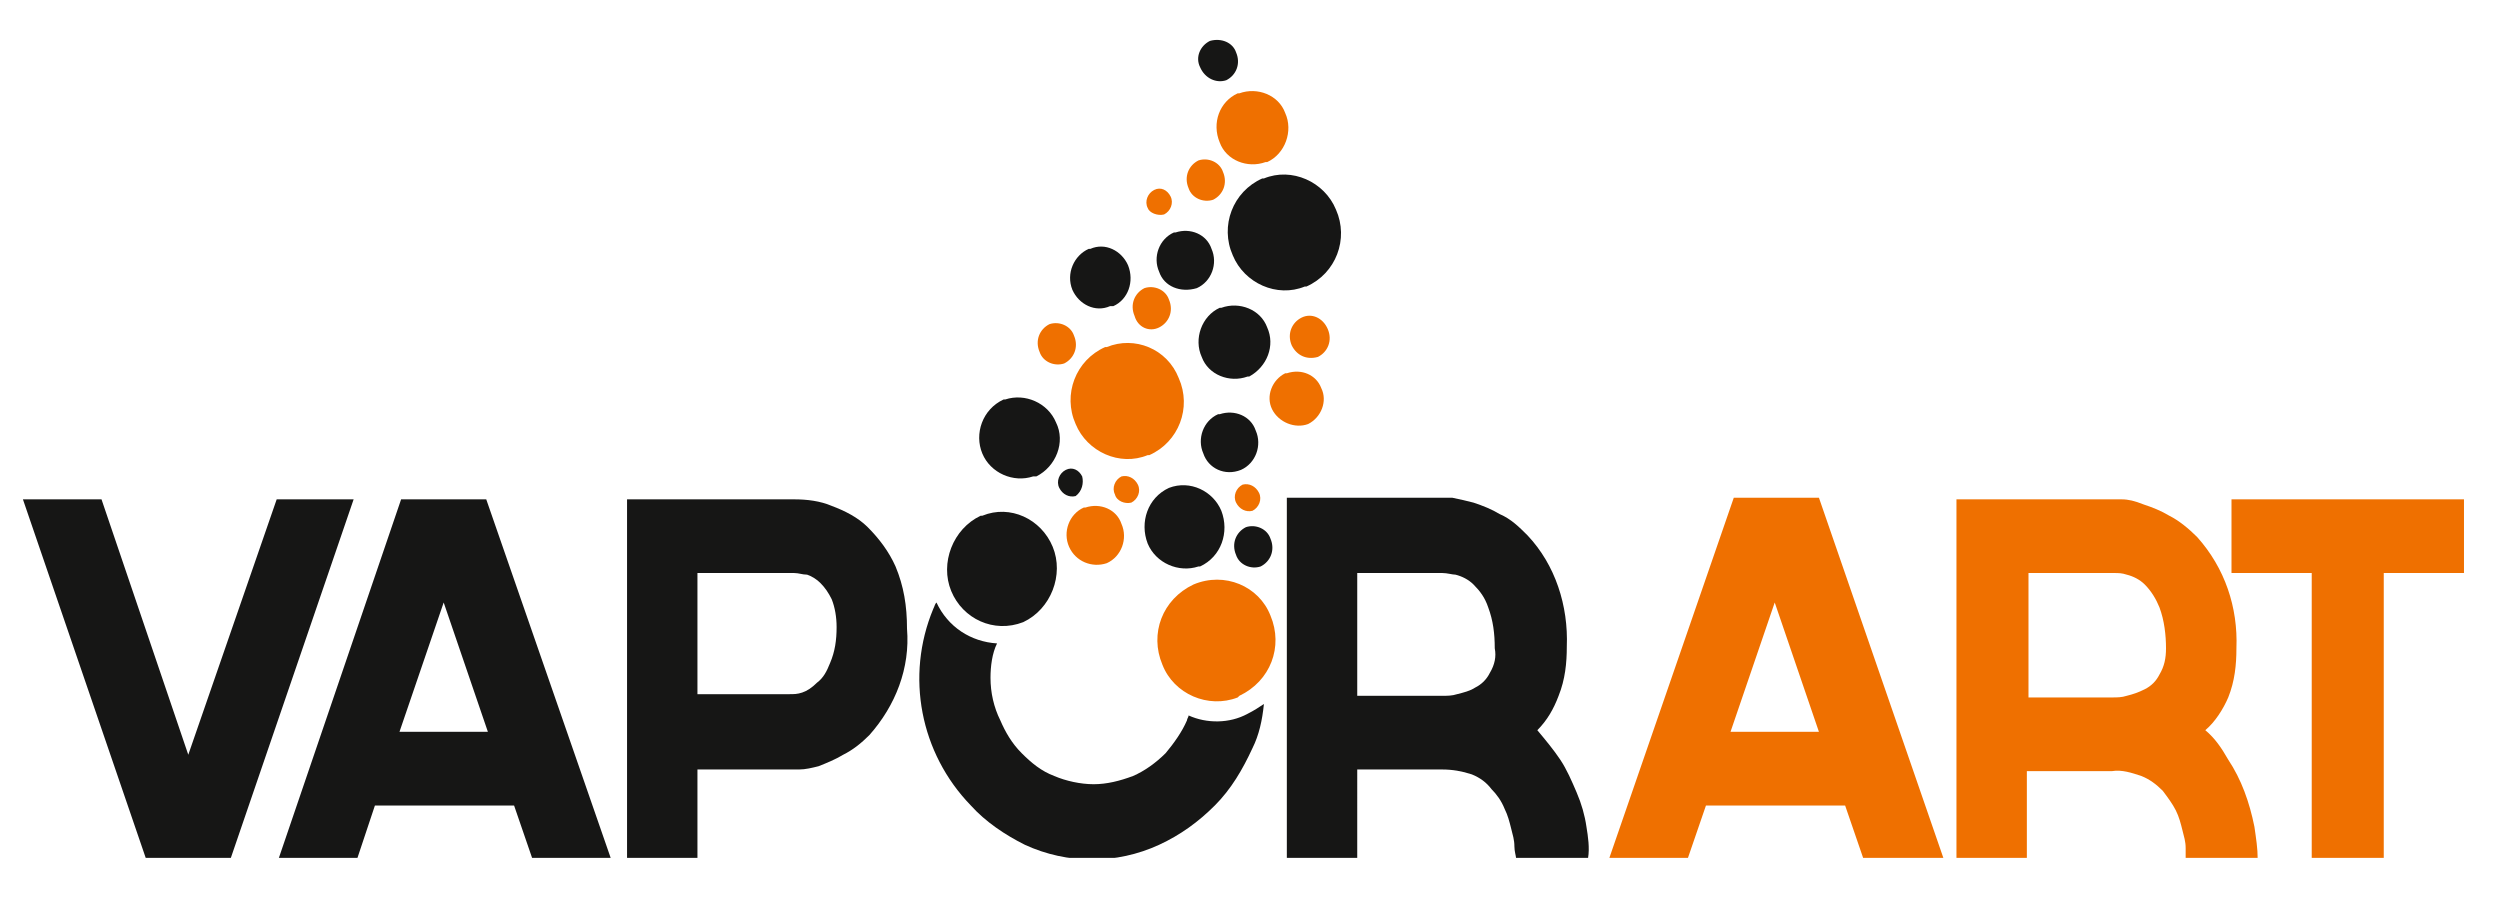 <svg xmlns="http://www.w3.org/2000/svg" xmlns:xlink="http://www.w3.org/1999/xlink" id="Vaporart" x="0px" y="0px" viewBox="0 0 152.7 55.4" style="enable-background:new 0 0 152.7 55.4;" xml:space="preserve"><style type="text/css">	.st0{clip-path:url(#SVGID_2_);}	.st1{clip-path:url(#SVGID_4_);}	.st2{fill:#850A0F;}	.st3{clip-path:url(#SVGID_6_);}	.st4{fill:url(#Rettangolo_125_1_);}	.st5{clip-path:url(#SVGID_8_);}	.st6{fill:url(#Rettangolo_126_1_);}	.st7{clip-path:url(#SVGID_10_);}	.st8{fill:#5D5C5C;}	.st9{clip-path:url(#SVGID_12_);}	.st10{fill:url(#Rettangolo_128_1_);}	.st11{clip-path:url(#SVGID_14_);}	.st12{fill:url(#Rettangolo_129_1_);}	.st13{clip-path:url(#SVGID_16_);}	.st14{clip-path:url(#SVGID_18_);}	.st15{fill:url(#Rettangolo_131_1_);}	.st16{clip-path:url(#SVGID_20_);}	.st17{fill:url(#Rettangolo_132_1_);}	.st18{clip-path:url(#SVGID_22_);}	.st19{fill:url(#Rettangolo_133_1_);}	.st20{clip-path:url(#SVGID_24_);}	.st21{fill:url(#Rettangolo_135_1_);}	.st22{clip-path:url(#SVGID_26_);}	.st23{fill:url(#Rettangolo_137_1_);}	.st24{clip-path:url(#SVGID_28_);}	.st25{fill:url(#Rettangolo_138_1_);}	.st26{clip-path:url(#SVGID_30_);}	.st27{clip-path:url(#SVGID_32_);}	.st28{fill:#0088CD;}	.st29{fill:none;stroke:#0088CD;stroke-width:0.26;stroke-miterlimit:10;}	.st30{clip-path:url(#SVGID_34_);}	.st31{clip-path:url(#SVGID_36_);}	.st32{fill:#161615;}	.st33{clip-path:url(#SVGID_38_);}	.st34{clip-path:url(#SVGID_40_);}	.st35{fill:#EF7000;}	.st36{clip-path:url(#SVGID_42_);}	.st37{clip-path:url(#SVGID_44_);}	.st38{fill:#A58A66;}</style><g id="Raggruppa_476">	<g>		<g>			<defs>				<rect id="SVGID_37_" x="1.3" y="2.4" width="149.2" height="50"></rect>			</defs>			<clipPath id="SVGID_2_">				<use xlink:href="#SVGID_37_" style="overflow:visible;"></use>			</clipPath>			<g class="st0">				<g id="Raggruppa_475">					<g id="Raggruppa_474">						<g>							<g>								<defs>									<rect id="SVGID_39_" x="1.3" y="2.4" width="149.2" height="50"></rect>								</defs>								<clipPath id="SVGID_4_">									<use xlink:href="#SVGID_39_" style="overflow:visible;"></use>								</clipPath>								<g class="st1">									<g id="Raggruppa_473">										<path id="Tracciato_363" class="st32" d="M75.8,28.7c0.9-0.4,1.3-1.5,0.9-2.4c-0.3-0.9-1.3-1.3-2.2-1l0,0h-0.1           c-0.9,0.4-1.3,1.5-0.9,2.4C73.8,28.6,74.8,29.1,75.8,28.7C75.7,28.7,75.7,28.7,75.8,28.7L75.8,28.7"></path>										<path id="Tracciato_364" class="st32" d="M21.6,30.5l-7.5,21.9H8.9L1.4,30.5h4.8l5.3,15.6l5.4-15.6           C16.9,30.5,21.6,30.5,21.6,30.5z"></path>										<path id="Tracciato_365" class="st32" d="M29.7,30.5h-5.2l-7.5,22h4.8l1.1-3.3h8.5l1.1,3.2h4.8L29.7,30.5z M24.4,44.7           l2.7-7.9l2.7,7.9H24.4z"></path>										<path id="Tracciato_366" class="st32" d="M54.7,34.6c-0.4-0.9-1-1.7-1.7-2.4c-0.6-0.6-1.4-1-2.2-1.3           c-0.7-0.3-1.5-0.4-2.3-0.4H38.3v22h4.3V47h5.5h0.7c0.4,0,0.8-0.1,1.2-0.2c0.5-0.2,1-0.4,1.5-0.7c0.6-0.3,1.1-0.7,1.6-1.2           c1.6-1.8,2.5-4.1,2.3-6.5C55.4,37,55.2,35.8,54.7,34.6 M50.7,40.5c-0.2,0.5-0.4,0.9-0.8,1.2c-0.3,0.3-0.6,0.5-0.9,0.6           s-0.5,0.1-0.8,0.1h-5.6V35h5.9c0.3,0,0.5,0.1,0.8,0.1c0.3,0.1,0.6,0.3,0.8,0.5c0.3,0.3,0.5,0.6,0.7,1           c0.2,0.5,0.3,1.1,0.3,1.7C51.1,39.1,51,39.8,50.7,40.5"></path>										<path id="Tracciato_367" class="st32" d="M96.9,50.5c-0.1-0.7-0.3-1.4-0.6-2.1c-0.3-0.7-0.6-1.4-1-2s-0.9-1.2-1.4-1.8           c0.6-0.6,1-1.3,1.3-2.1c0.4-1,0.5-2,0.5-3c0.1-2.5-0.7-5-2.4-6.8c-0.5-0.5-1-1-1.7-1.3c-0.5-0.3-1-0.5-1.6-0.7           c-0.4-0.1-0.8-0.2-1.3-0.3h-0.6h-9.5v22h4.3V47h5.2c0.6,0,1.2,0.1,1.8,0.3c0.5,0.2,0.9,0.5,1.2,0.9           c0.3,0.3,0.6,0.7,0.8,1.2c0.2,0.4,0.3,0.8,0.4,1.2c0.1,0.4,0.2,0.7,0.2,1.1c0,0.3,0.1,0.6,0.1,0.7H97           C97.1,51.8,97,51.1,96.9,50.5 M91,41.1c-0.2,0.4-0.5,0.7-0.9,0.9c-0.3,0.2-0.7,0.3-1.1,0.4c-0.3,0.1-0.6,0.1-0.9,0.1h-5.2           V35h5.2c0.3,0,0.6,0.1,0.8,0.1c0.4,0.1,0.8,0.3,1.1,0.6c0.4,0.4,0.7,0.8,0.9,1.4c0.3,0.8,0.4,1.6,0.4,2.5           C91.4,40.1,91.3,40.6,91,41.1"></path>										<path id="Tracciato_368" class="st32" d="M72.6,43.7c0,0.1-0.1,0.2-0.1,0.3c-0.3,0.7-0.8,1.4-1.3,2           c-0.6,0.6-1.3,1.1-2,1.4c-0.8,0.3-1.6,0.5-2.4,0.5s-1.7-0.2-2.4-0.5c-0.8-0.3-1.4-0.8-2-1.4s-1-1.3-1.3-2           c-0.4-0.8-0.6-1.7-0.6-2.6c0-0.7,0.1-1.5,0.4-2.1c-1.6-0.1-3-1-3.7-2.5c-0.1,0.1-0.1,0.2-0.2,0.4c-1.7,4.1-0.8,8.8,2.3,12           c0.9,1,2.1,1.8,3.3,2.4c2.6,1.2,5.6,1.2,8.2,0c1.3-0.6,2.4-1.4,3.4-2.4s1.7-2.2,2.3-3.5c0.4-0.8,0.6-1.7,0.7-2.7           c-0.3,0.2-0.6,0.4-1,0.6C75.1,44.2,73.7,44.2,72.6,43.7"></path>										<path id="Tracciato_369" class="st32" d="M75.3,15.6c0.7,1.7,2.7,2.6,4.4,1.9l0,0h0.1c1.8-0.8,2.6-2.9,1.8-4.7           c-0.7-1.7-2.7-2.6-4.4-1.9h-0.1C75.3,11.7,74.5,13.8,75.3,15.6"></path>										<path id="Tracciato_370" class="st32" d="M77,34.6c0.6-0.3,0.9-1,0.6-1.7c-0.2-0.6-0.9-0.9-1.5-0.7l0,0           c-0.6,0.3-0.9,1-0.6,1.7C75.7,34.5,76.4,34.8,77,34.6L77,34.6"></path>										<path id="Tracciato_371" class="st32" d="M66.1,29.1c-0.2-0.4-0.6-0.6-1-0.4l0,0c-0.4,0.2-0.6,0.7-0.4,1.1           c0.2,0.4,0.6,0.6,1,0.5l0,0C66.1,30,66.2,29.5,66.1,29.1"></path>										<path id="Tracciato_372" class="st32" d="M63.3,29.1c1.2-0.6,1.8-2.1,1.2-3.3c-0.5-1.2-1.9-1.8-3.1-1.4l0,0h-0.1           C60,25,59.5,26.5,60,27.7s1.9,1.8,3.1,1.4H63.3"></path>										<path id="Tracciato_373" class="st32" d="M71.4,29.8c-1.3,0.6-1.8,2.1-1.3,3.4c0.5,1.2,1.9,1.8,3.1,1.4h0.1           c1.3-0.6,1.8-2.1,1.3-3.4C74.1,30,72.7,29.3,71.4,29.8L71.4,29.8"></path>										<path id="Tracciato_374" class="st32" d="M68,18.7c0.9-0.4,1.3-1.5,0.9-2.5c-0.4-0.9-1.4-1.4-2.3-1h-0.1           c-0.9,0.4-1.4,1.5-1,2.5c0.4,0.9,1.4,1.4,2.3,1H68"></path>										<path id="Tracciato_375" class="st32" d="M77.4,20c-0.4-1.1-1.7-1.6-2.8-1.2l0,0h-0.1c-1.1,0.5-1.6,1.9-1.1,3           c0.4,1.1,1.7,1.6,2.8,1.2h0.1C77.4,22.4,77.9,21.1,77.4,20"></path>										<path id="Tracciato_376" class="st32" d="M73.1,17.6c0.9-0.4,1.3-1.5,0.9-2.4c-0.3-0.9-1.3-1.3-2.2-1l0,0h-0.1           c-0.9,0.4-1.3,1.5-0.9,2.4C71.1,17.5,72.1,17.9,73.1,17.6C73,17.6,73,17.6,73.1,17.6L73.1,17.6"></path>										<path id="Tracciato_377" class="st32" d="M62.5,38c1.7-0.8,2.5-2.9,1.8-4.6c-0.7-1.7-2.6-2.6-4.3-1.9h-0.1           c-1.7,0.8-2.5,2.9-1.8,4.6C58.8,37.8,60.7,38.7,62.5,38L62.5,38"></path>										<path id="Tracciato_378" class="st35" d="M113.8,52.4l-1.1-3.2h-8.5l-1.1,3.2h-4.8l7.6-22h5.2l7.6,22H113.8z M105.7,44.7           h5.4l-2.7-7.9L105.7,44.7z"></path>										<path id="Tracciato_379" class="st35" d="M134.7,44.6c0.6,0.5,1,1.1,1.4,1.8c0.8,1.2,1.3,2.6,1.6,4.1           c0.1,0.7,0.2,1.3,0.2,2h-4.4c0-0.1,0-0.4,0-0.7c0-0.4-0.1-0.7-0.2-1.1c-0.1-0.4-0.2-0.8-0.4-1.2c-0.2-0.4-0.5-0.8-0.8-1.2           c-0.4-0.4-0.8-0.7-1.3-0.9c-0.6-0.2-1.2-0.4-1.8-0.3h-5.2v5.4h-4.3v-22h9.5h0.6c0.4,0,0.8,0.1,1.3,0.3           c0.6,0.2,1.1,0.4,1.6,0.7c0.6,0.3,1.2,0.8,1.7,1.3c1.7,1.9,2.5,4.3,2.4,6.8c0,1-0.1,2-0.5,3           C135.8,43.3,135.3,44.1,134.7,44.6 M129,42.6c0.3,0,0.6,0,0.9-0.1c0.4-0.1,0.7-0.2,1.1-0.4c0.4-0.2,0.7-0.5,0.9-0.9           c0.3-0.5,0.4-1,0.4-1.6c0-0.8-0.1-1.7-0.4-2.5c-0.2-0.5-0.5-1-0.9-1.4c-0.3-0.3-0.7-0.5-1.1-0.6c-0.3-0.1-0.5-0.1-0.8-0.1           h-5.2v7.6H129z"></path>										<path id="Tracciato_380" class="st35" d="M150.5,35h-4.9v17.4h-4.4V35h-4.9v-4.5h14.2V35z"></path>										<path id="Tracciato_381" class="st35" d="M65.7,25.9c0.7,1.7,2.7,2.6,4.4,1.9h0.1c1.8-0.8,2.6-2.9,1.8-4.7           c-0.7-1.8-2.7-2.6-4.4-1.9h-0.1C65.7,22,64.9,24.1,65.7,25.9"></path>										<path id="Tracciato_382" class="st35" d="M74.1,12.2c0.6-0.3,0.9-1,0.6-1.7c-0.2-0.6-0.9-0.9-1.5-0.7l0,0l0,0           c-0.6,0.3-0.9,1-0.6,1.7C72.8,12.1,73.5,12.4,74.1,12.2L74.1,12.2"></path>										<path id="Tracciato_383" class="st35" d="M70.8,20c0.6-0.3,0.9-1,0.6-1.7c-0.2-0.6-0.9-0.9-1.5-0.7l0,0l0,0           c-0.6,0.3-0.9,1-0.6,1.7C69.5,20,70.2,20.3,70.8,20L70.8,20L70.8,20"></path>										<path id="Tracciato_384" class="st35" d="M65,22.2c0.6-0.3,0.9-1,0.6-1.7c-0.2-0.6-0.9-0.9-1.5-0.7l0,0l0,0           c-0.6,0.3-0.9,1-0.6,1.7C63.7,22.1,64.4,22.4,65,22.2L65,22.2"></path>										<path id="Tracciato_385" class="st35" d="M69.1,30.7c0.4-0.2,0.6-0.7,0.4-1.1c-0.2-0.4-0.6-0.6-1-0.5l0,0           c-0.4,0.2-0.6,0.7-0.4,1.1C68.2,30.6,68.7,30.8,69.1,30.7L69.1,30.7"></path>										<path id="Tracciato_386" class="st35" d="M71.1,13.1c0.4-0.2,0.6-0.7,0.4-1.1c-0.2-0.4-0.6-0.6-1-0.4l0,0           c-0.4,0.2-0.6,0.7-0.4,1.1C70.2,13,70.7,13.2,71.1,13.1L71.1,13.1"></path>										<path id="Tracciato_387" class="st35" d="M76.5,31.2c0.4-0.2,0.6-0.7,0.4-1.1c-0.2-0.4-0.6-0.6-1-0.5l0,0           c-0.4,0.2-0.6,0.7-0.4,1.1C75.7,31.1,76.1,31.3,76.5,31.2L76.5,31.2"></path>										<path id="Tracciato_388" class="st35" d="M79.9,25.9c0.8-0.4,1.2-1.4,0.8-2.2c-0.3-0.8-1.2-1.2-2.1-0.9h-0.1           c-0.8,0.4-1.2,1.4-0.8,2.2S79.1,26.2,79.9,25.9L79.9,25.9L79.9,25.9"></path>										<path id="Tracciato_389" class="st35" d="M74.5,8.7c0.4,1.1,1.7,1.6,2.8,1.2l0,0h0.1c1.1-0.5,1.6-1.9,1.1-3           c-0.4-1.1-1.7-1.6-2.8-1.2h-0.1C74.5,6.2,74,7.5,74.5,8.7"></path>										<path id="Tracciato_390" class="st35" d="M67.6,34.4c0.9-0.4,1.3-1.5,0.9-2.4c-0.3-0.9-1.3-1.3-2.2-1l0,0h-0.1           c-0.9,0.4-1.3,1.5-0.9,2.4C65.7,34.3,66.7,34.7,67.6,34.4L67.6,34.4L67.6,34.4"></path>										<path id="Tracciato_391" class="st35" d="M79.5,19.4c-0.6,0.3-0.9,1-0.6,1.7c0.3,0.6,0.9,0.9,1.6,0.7l0,0           c0.6-0.3,0.9-1,0.6-1.7C80.8,19.4,80.1,19.1,79.5,19.4L79.5,19.4L79.5,19.4"></path>										<path id="Tracciato_392" class="st35" d="M72.9,35.7c-1.9,0.9-2.7,3-1.9,4.9c0.7,1.8,2.8,2.7,4.6,2l0.1-0.1           c1.9-0.9,2.7-3,1.9-4.9C76.9,35.8,74.8,34.9,72.9,35.7L72.9,35.7L72.9,35.7"></path>										<path id="Tracciato_393" class="st32" d="M74.9,4.9c0.6-0.3,0.9-1,0.6-1.7c-0.2-0.6-0.9-0.9-1.6-0.7l0,0           c-0.6,0.3-0.9,1-0.6,1.6C73.6,4.8,74.3,5.1,74.9,4.9L74.9,4.9L74.9,4.9"></path>									</g>								</g>							</g>						</g>					</g>				</g>			</g>		</g>	</g></g></svg>